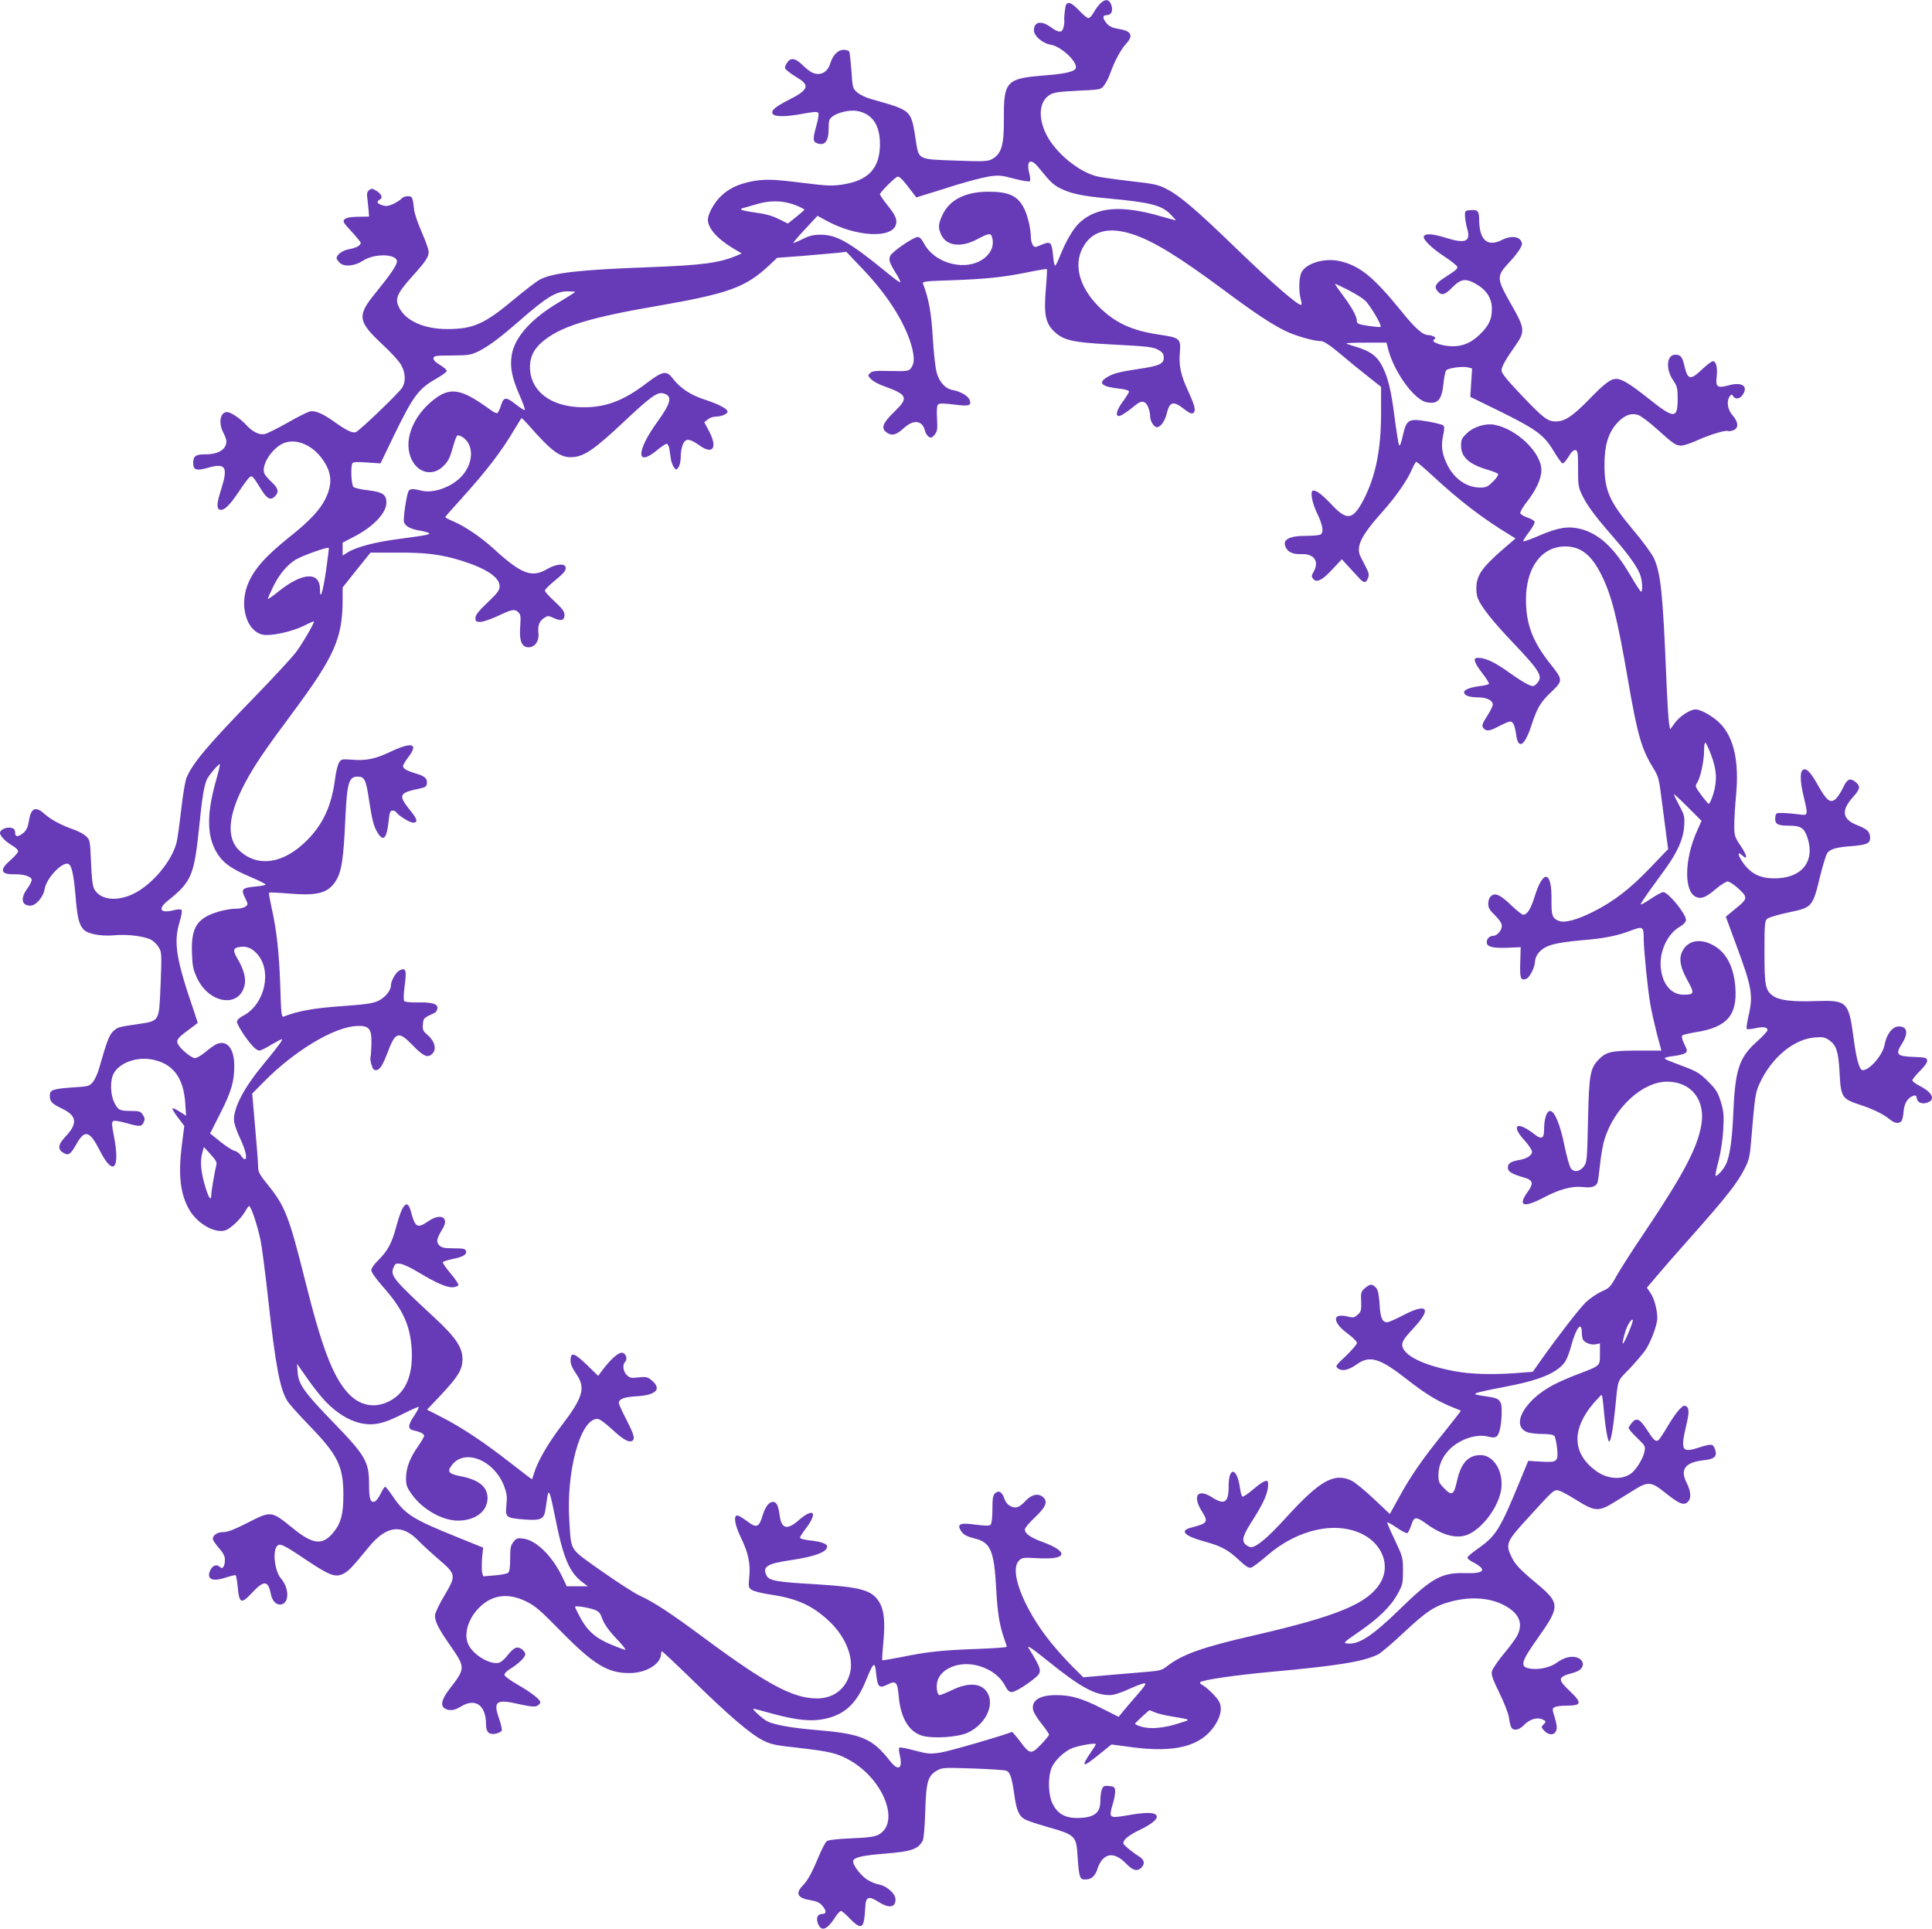 <?xml version="1.0" standalone="no"?>
<!DOCTYPE svg PUBLIC "-//W3C//DTD SVG 20010904//EN"
 "http://www.w3.org/TR/2001/REC-SVG-20010904/DTD/svg10.dtd">
<svg version="1.0" xmlns="http://www.w3.org/2000/svg"
 width="1280pt" height="1278pt" viewBox="0 0 1280 1278"
 preserveAspectRatio="xMidYMid meet">
<g transform="translate(0,1278) scale(0.1,-0.1)"
fill="#673ab7" stroke="none">
<path d="M7288 12755 c-13 -13 -33 -40 -43 -60 -11 -19 -26 -35 -34 -35 -8 0
-36 23 -61 50 -27 30 -55 50 -67 50 -18 0 -23 -8 -28 -52 -4 -29 -5 -57 -4
-63 2 -5 0 -25 -4 -42 -8 -42 -31 -43 -85 -3 -64 46 -112 37 -112 -21 0 -37
58 -87 111 -95 68 -11 175 -110 167 -153 -5 -25 -67 -40 -211 -51 -251 -20
-268 -38 -266 -292 1 -174 -17 -230 -82 -264 -27 -13 -58 -15 -235 -8 -248 8
-246 7 -264 117 -35 226 -21 211 -303 292 -33 9 -72 29 -89 44 -28 25 -30 30
-37 142 -5 64 -11 122 -15 128 -4 6 -21 11 -37 11 -37 0 -71 -35 -88 -89 -18
-63 -70 -87 -124 -60 -12 6 -41 29 -63 51 -49 47 -80 48 -104 5 -14 -27 -14
-29 12 -50 14 -12 45 -33 67 -46 78 -47 64 -79 -62 -142 -94 -48 -124 -74
-106 -95 16 -19 91 -18 201 3 58 11 91 14 98 7 6 -6 3 -34 -10 -82 -26 -92
-25 -111 3 -121 51 -19 77 13 77 95 0 55 3 65 25 82 34 27 117 46 163 37 101
-18 152 -93 152 -221 -1 -160 -77 -241 -251 -267 -69 -10 -103 -8 -257 11
-204 26 -262 27 -353 8 -83 -18 -142 -47 -192 -95 -44 -41 -87 -118 -87 -156
0 -57 62 -127 165 -189 l59 -35 -37 -16 c-113 -47 -225 -62 -572 -75 -464 -17
-640 -37 -726 -81 -21 -10 -100 -71 -176 -134 -192 -161 -268 -195 -439 -195
-153 0 -274 53 -319 141 -31 59 -16 94 88 210 89 99 107 127 107 160 0 15 -20
72 -45 129 -25 56 -48 123 -51 148 -10 88 -12 92 -43 92 -16 0 -35 -7 -42 -17
-8 -9 -33 -24 -55 -35 -34 -14 -47 -16 -73 -7 -35 12 -39 23 -13 38 21 12 8
39 -31 61 -22 12 -27 12 -42 0 -14 -12 -16 -24 -10 -65 3 -27 7 -63 8 -80 l2
-30 -73 -1 c-52 -1 -78 -6 -89 -17 -14 -13 -9 -22 46 -81 33 -36 61 -70 61
-75 0 -17 -31 -34 -78 -42 -43 -8 -82 -36 -82 -60 0 -5 10 -19 21 -30 29 -29
99 -22 154 14 76 50 226 46 225 -6 -1 -24 -43 -86 -139 -204 -128 -156 -123
-190 47 -349 51 -47 104 -105 118 -129 31 -53 34 -113 8 -154 -24 -37 -282
-285 -307 -294 -22 -8 -61 11 -143 69 -78 56 -127 76 -162 68 -15 -4 -82 -37
-148 -75 -67 -38 -135 -72 -152 -75 -35 -7 -80 16 -122 62 -40 43 -101 84
-126 84 -46 0 -58 -73 -24 -137 11 -21 20 -46 20 -56 0 -54 -52 -87 -138 -87
-66 0 -82 -11 -82 -57 0 -48 21 -54 101 -31 115 32 131 4 84 -145 -29 -89 -31
-125 -10 -133 26 -10 63 23 124 114 32 48 65 93 74 100 17 14 22 9 77 -80 38
-62 63 -75 90 -48 30 30 25 54 -21 97 -23 21 -44 47 -48 57 -23 60 63 183 142
205 80 23 178 -21 241 -108 65 -89 71 -165 22 -266 -37 -74 -106 -148 -240
-254 -162 -130 -238 -217 -277 -319 -54 -144 -2 -307 104 -327 53 -10 191 20
270 59 37 19 67 32 67 29 0 -16 -77 -148 -120 -205 -28 -36 -149 -168 -270
-292 -316 -325 -414 -442 -455 -540 -8 -20 -24 -115 -35 -213 -11 -98 -25
-196 -31 -218 -33 -123 -161 -275 -282 -335 -113 -56 -225 -42 -263 31 -11 22
-17 73 -21 177 -6 143 -7 148 -33 172 -15 14 -51 34 -81 44 -83 29 -150 65
-192 102 -62 56 -92 43 -106 -47 -6 -39 -16 -59 -35 -76 -36 -30 -56 -30 -56
2 0 17 -7 26 -23 30 -32 9 -77 -11 -77 -33 0 -21 39 -60 88 -88 17 -10 32 -25
32 -34 0 -8 -23 -34 -50 -58 -74 -63 -67 -95 19 -94 67 2 121 -15 121 -37 0
-10 -13 -37 -30 -59 -46 -64 -37 -112 21 -112 37 0 87 58 95 111 11 68 110
175 153 167 25 -5 39 -66 51 -210 12 -147 23 -192 53 -225 28 -31 113 -47 207
-39 88 8 201 -7 245 -32 16 -10 38 -32 48 -50 18 -30 19 -46 11 -244 -11 -253
-3 -240 -159 -264 -124 -18 -127 -19 -159 -50 -24 -25 -40 -69 -91 -247 -9
-31 -27 -70 -40 -86 -23 -27 -30 -29 -131 -35 -133 -9 -154 -17 -154 -53 0
-41 12 -54 82 -88 98 -47 104 -98 21 -186 -51 -54 -53 -85 -9 -109 32 -17 44
-7 85 65 53 93 86 83 151 -45 90 -179 138 -128 94 98 -12 57 -14 86 -7 93 7 7
34 4 85 -10 95 -27 106 -26 120 4 9 19 8 29 -6 50 -15 22 -23 25 -75 25 -78 0
-88 5 -113 54 -27 53 -30 147 -5 194 39 71 149 112 254 93 137 -26 208 -118
220 -285 l6 -88 -42 27 c-23 15 -44 25 -48 22 -3 -4 13 -31 36 -61 l42 -55
-17 -133 c-24 -195 -9 -321 51 -424 54 -92 170 -157 238 -135 36 12 104 77
133 128 10 18 21 33 24 33 13 0 54 -123 76 -225 8 -38 31 -212 50 -385 49
-444 78 -600 127 -680 11 -19 76 -92 143 -161 192 -197 229 -272 229 -464 0
-129 -17 -190 -71 -253 -70 -82 -134 -73 -267 36 -141 114 -140 114 -300 32
-85 -43 -128 -60 -156 -60 -40 0 -71 -20 -71 -45 0 -8 18 -35 40 -60 29 -33
40 -55 40 -78 0 -43 -15 -66 -32 -49 -21 21 -47 13 -63 -17 -31 -62 10 -83
101 -52 32 10 61 18 65 15 4 -2 10 -37 14 -78 10 -110 23 -115 95 -38 78 84
107 83 124 -7 8 -43 32 -71 61 -71 62 0 65 106 5 175 -38 44 -55 171 -27 209
19 26 39 17 198 -90 156 -104 193 -117 247 -88 34 18 53 39 163 172 119 147
222 159 334 42 22 -23 82 -78 133 -122 115 -99 115 -105 36 -239 -31 -51 -58
-108 -61 -125 -6 -37 18 -88 92 -194 111 -160 111 -159 3 -300 -53 -68 -62
-112 -29 -130 31 -16 63 -12 106 15 95 58 165 8 165 -119 0 -50 20 -70 62 -62
20 4 39 13 42 21 3 8 -5 44 -18 81 -40 114 -19 129 134 94 76 -17 103 -19 119
-11 12 7 21 17 21 23 0 19 -61 66 -150 117 -47 27 -86 55 -88 64 -2 8 13 25
34 38 59 36 104 79 104 100 0 10 -11 26 -24 34 -31 21 -52 11 -96 -45 -17 -22
-42 -43 -55 -46 -56 -14 -165 49 -200 117 -33 63 -10 158 55 233 88 99 198
119 325 57 60 -29 94 -58 230 -197 217 -221 312 -279 455 -278 112 0 210 61
210 129 0 8 3 15 6 15 3 0 97 -88 208 -196 237 -232 378 -352 461 -394 53 -27
82 -33 240 -50 210 -24 257 -36 344 -87 222 -132 325 -414 179 -489 -24 -12
-72 -19 -179 -23 -97 -4 -152 -11 -162 -19 -9 -8 -30 -48 -48 -90 -48 -116
-76 -168 -109 -202 -53 -54 -37 -85 51 -99 39 -6 59 -16 76 -35 30 -35 30 -56
-1 -56 -29 0 -41 -26 -27 -63 21 -55 58 -44 109 33 17 28 37 50 44 50 6 0 33
-23 58 -50 28 -30 55 -50 67 -50 23 0 30 25 36 129 3 65 23 72 84 33 71 -46
116 -41 116 14 0 39 -60 92 -113 100 -22 4 -58 20 -80 35 -47 34 -95 102 -87
123 8 22 65 34 212 46 174 14 217 29 248 85 7 12 14 93 17 195 6 198 17 237
81 272 31 18 49 18 234 12 110 -4 210 -10 222 -15 25 -9 37 -45 53 -159 14
-100 30 -140 68 -162 15 -9 77 -30 137 -47 205 -59 205 -59 215 -208 8 -119
14 -142 39 -144 49 -4 76 18 93 73 6 21 22 50 36 63 42 42 96 29 161 -39 39
-40 69 -45 95 -17 24 27 17 52 -23 76 -18 11 -49 34 -69 51 -35 31 -36 32 -19
57 9 14 50 41 92 61 92 44 133 80 115 101 -16 20 -73 19 -193 -2 -119 -20
-122 -18 -95 74 11 35 18 76 16 91 -3 23 -8 27 -41 30 -32 3 -38 0 -47 -23 -6
-14 -10 -50 -10 -79 0 -78 -43 -109 -151 -110 -83 -1 -135 29 -167 98 -25 53
-30 153 -10 220 17 58 91 129 154 149 57 18 144 31 144 22 0 -4 -13 -25 -29
-48 -73 -107 -62 -112 51 -20 l82 66 134 -18 c284 -38 455 5 547 139 43 63 54
119 32 163 -16 30 -78 92 -113 111 -10 6 -16 13 -13 17 17 16 221 46 479 70
440 40 607 68 701 115 19 10 96 75 170 145 154 144 205 177 320 207 125 31
245 23 337 -23 106 -53 137 -122 93 -207 -11 -20 -51 -75 -90 -121 -39 -47
-73 -98 -77 -114 -5 -23 6 -53 50 -143 32 -65 59 -135 63 -162 3 -26 10 -55
15 -64 13 -27 51 -21 83 12 36 38 83 54 119 41 30 -12 32 -17 10 -38 -14 -14
-13 -18 7 -39 30 -32 67 -31 79 1 7 18 4 41 -9 85 -18 58 -18 61 -1 70 10 6
43 10 74 10 106 0 110 17 26 97 -84 80 -81 93 27 122 103 28 63 125 -41 101
-20 -4 -52 -20 -70 -34 -42 -32 -117 -49 -174 -41 -76 11 -69 40 50 208 143
201 142 227 0 347 -126 105 -152 133 -178 186 -40 82 -33 102 94 241 186 205
188 206 219 198 16 -3 68 -32 116 -62 125 -78 148 -80 257 -12 47 29 109 67
139 86 79 48 105 45 188 -22 91 -73 122 -88 148 -71 31 20 31 71 0 131 -46 91
-11 137 112 151 74 7 93 27 74 77 -13 33 -25 33 -112 5 -106 -34 -116 -15 -77
150 22 92 20 120 -9 129 -17 6 -63 -49 -115 -137 -28 -47 -55 -88 -61 -92 -18
-11 -31 1 -71 63 -51 79 -72 90 -103 55 -13 -15 -23 -32 -23 -37 0 -6 25 -35
56 -65 54 -51 56 -55 49 -91 -8 -44 -55 -121 -89 -145 -62 -45 -159 -37 -233
18 -157 115 -162 274 -16 447 27 30 51 56 54 56 3 1 9 -36 13 -82 9 -113 27
-227 37 -227 11 0 26 84 39 210 21 210 12 186 93 269 40 42 88 98 107 125 38
56 79 166 80 213 0 54 -20 131 -45 167 l-24 35 62 73 c33 40 129 150 212 243
261 294 325 376 377 479 25 50 32 78 39 170 26 310 28 323 57 388 78 171 227
295 367 305 51 4 65 2 95 -19 45 -31 60 -75 67 -203 9 -176 14 -184 138 -225
86 -28 152 -61 193 -94 32 -28 64 -33 80 -13 5 6 12 36 14 65 5 54 26 88 63
102 16 6 21 3 25 -19 6 -30 44 -40 80 -21 43 23 15 68 -67 109 -24 12 -43 27
-43 34 0 7 23 35 50 62 33 33 50 57 48 70 -3 18 -12 20 -90 23 -111 4 -122 16
-78 86 45 71 37 116 -20 116 -42 0 -81 -51 -94 -121 -12 -68 -99 -169 -145
-169 -22 0 -42 71 -61 216 -32 238 -42 249 -249 242 -158 -6 -242 5 -284 34
-51 37 -57 67 -57 291 0 183 2 206 18 220 10 9 71 27 136 41 165 35 164 33
216 246 17 69 38 135 45 147 18 27 60 40 156 47 104 8 129 18 129 54 0 41 -18
59 -85 85 -100 39 -109 97 -28 187 49 54 51 73 13 102 -35 26 -53 16 -80 -42
-13 -27 -34 -59 -46 -71 -36 -34 -61 -15 -117 84 -51 93 -82 124 -104 105 -19
-15 -16 -80 7 -176 30 -126 30 -126 -32 -117 -29 4 -75 8 -103 9 -48 1 -50 0
-53 -27 -5 -45 12 -57 87 -57 81 0 104 -14 125 -77 51 -150 -26 -260 -189
-271 -111 -7 -179 22 -236 101 -34 48 -41 81 -10 53 41 -38 39 -8 -4 56 -43
64 -45 71 -45 140 0 40 5 130 12 200 20 218 -12 371 -98 467 -43 48 -132 101
-170 101 -36 0 -101 -42 -135 -86 l-34 -46 -7 39 c-4 21 -12 153 -18 293 -23
570 -37 703 -83 803 -14 29 -74 112 -135 184 -160 190 -192 263 -192 434 0
126 24 208 80 272 48 55 95 73 143 58 18 -6 73 -47 123 -92 111 -100 125 -110
161 -111 16 -1 67 16 113 37 84 38 186 68 201 59 4 -2 19 0 33 6 36 13 34 53
-4 97 -36 40 -44 99 -17 131 9 11 12 10 19 -2 13 -23 44 -20 62 6 42 59 -2 90
-91 65 -74 -20 -87 -11 -80 53 7 56 -1 100 -20 107 -8 3 -38 -18 -73 -51 -80
-77 -99 -74 -120 19 -14 61 -25 75 -61 75 -58 0 -65 -96 -13 -171 25 -37 29
-50 29 -119 0 -137 -22 -137 -195 1 -121 96 -175 129 -212 129 -37 0 -77 -30
-178 -134 -109 -112 -161 -147 -219 -148 -57 -1 -82 18 -232 175 -94 99 -131
145 -131 162 0 25 26 72 95 170 61 87 59 111 -25 258 -106 187 -107 194 -15
293 30 32 61 73 70 90 14 28 14 33 1 53 -20 27 -71 28 -124 1 -94 -48 -149 -1
-150 130 0 61 -9 72 -56 68 -37 -3 -39 -4 -38 -38 0 -19 7 -57 14 -83 26 -88
-9 -104 -143 -62 -85 27 -137 30 -144 8 -7 -19 53 -78 136 -132 44 -29 82 -59
85 -67 5 -14 -3 -21 -89 -77 -55 -35 -66 -59 -39 -88 26 -29 48 -23 97 28 56
57 90 61 160 19 68 -39 102 -95 101 -165 0 -65 -19 -106 -74 -161 -59 -59
-114 -84 -185 -84 -70 0 -149 29 -125 44 13 9 13 11 0 20 -8 5 -24 10 -36 10
-38 0 -88 44 -181 160 -185 228 -277 302 -411 331 -99 21 -218 -15 -249 -75
-18 -34 -20 -130 -4 -183 5 -18 6 -33 1 -33 -26 0 -193 146 -415 360 -277 269
-390 365 -480 410 -53 27 -83 33 -235 50 -96 11 -195 25 -220 31 -125 30 -280
159 -340 282 -55 113 -44 218 27 260 26 15 63 20 184 26 150 7 152 7 173 34
12 15 31 51 41 80 28 79 70 158 104 195 53 57 38 87 -50 101 -39 6 -59 16 -76
35 -30 35 -30 56 1 56 28 0 41 27 30 63 -13 43 -41 48 -76 12z m-406 -1086
c77 -95 94 -111 139 -135 73 -37 148 -53 324 -69 280 -26 351 -45 410 -105 22
-22 37 -40 35 -40 -3 0 -52 14 -110 30 -249 71 -410 59 -522 -40 -45 -39 -94
-122 -138 -232 -12 -32 -26 -58 -30 -58 -4 0 -10 30 -13 66 -9 90 -16 98 -75
73 -44 -19 -47 -19 -59 -3 -7 10 -13 32 -13 49 0 57 -21 148 -46 196 -41 81
-100 109 -234 109 -153 0 -259 -53 -306 -154 -28 -60 -30 -86 -8 -132 35 -74
131 -86 238 -29 79 42 92 43 100 9 12 -48 -4 -92 -46 -129 -116 -99 -336 -47
-409 97 -12 23 -27 38 -38 38 -29 0 -170 -97 -183 -125 -12 -28 -6 -46 48
-132 14 -24 22 -43 17 -43 -5 0 -45 29 -88 65 -245 200 -331 249 -435 250 -52
0 -76 -6 -123 -29 -31 -16 -59 -27 -61 -25 -2 2 33 43 78 91 l82 88 65 -35
c191 -103 425 -116 454 -25 11 34 -1 63 -55 130 -27 34 -50 67 -50 73 0 13
104 117 118 117 14 0 35 -22 83 -86 l40 -52 57 18 c31 9 124 38 205 64 82 25
181 51 220 57 65 9 82 8 167 -15 52 -14 99 -21 103 -17 4 4 3 29 -4 54 -21 85
9 103 63 36z m-1609 -249 c31 -13 57 -26 56 -29 0 -3 -25 -25 -55 -49 l-54
-43 -63 31 c-45 22 -90 34 -155 42 -51 7 -92 16 -92 20 0 4 3 8 8 8 4 1 43 12
87 25 97 30 181 28 268 -5z m2231 -192 c138 -45 307 -149 606 -371 199 -148
307 -220 399 -266 66 -34 194 -71 242 -71 19 0 55 -23 126 -82 54 -46 137
-114 186 -152 l87 -69 0 -171 c0 -247 -36 -422 -117 -579 -70 -132 -108 -138
-208 -33 -66 70 -100 96 -124 96 -23 0 -10 -77 25 -150 38 -80 46 -126 23
-141 -8 -5 -51 -9 -96 -9 -117 0 -161 -27 -133 -79 16 -31 49 -44 104 -42 83
3 118 -49 79 -117 -15 -26 -15 -32 -3 -47 23 -28 61 -9 127 63 l63 67 41 -45
c23 -25 55 -60 72 -78 33 -37 48 -37 61 0 9 26 8 29 -48 136 -36 68 -2 140
146 305 86 96 165 210 194 281 11 25 23 46 27 46 5 0 52 -40 105 -89 187 -173
337 -287 520 -398 l33 -20 -94 -81 c-121 -106 -159 -158 -165 -229 -3 -30 1
-67 8 -85 24 -59 96 -151 240 -302 176 -186 196 -220 150 -266 -19 -19 -23
-19 -56 -5 -19 8 -73 42 -119 75 -106 77 -171 106 -222 101 -25 -2 -12 -37 37
-100 27 -35 47 -67 45 -71 -3 -5 -29 -11 -58 -15 -66 -8 -107 -24 -107 -41 0
-21 34 -34 92 -34 58 0 98 -20 98 -48 0 -10 -16 -42 -35 -72 -38 -59 -41 -70
-23 -88 18 -18 40 -15 101 18 31 16 63 30 71 30 21 0 32 -25 41 -88 14 -101
56 -75 101 62 38 117 60 154 132 222 78 75 78 79 -6 185 -118 148 -162 264
-162 426 0 213 103 352 259 353 103 0 174 -55 240 -187 68 -136 105 -282 176
-693 63 -367 91 -464 167 -586 37 -60 39 -67 62 -250 14 -104 27 -211 31 -239
l7 -50 -120 -125 c-133 -139 -240 -222 -380 -292 -105 -52 -185 -74 -223 -59
-45 17 -51 34 -50 140 3 195 -56 204 -113 17 -25 -79 -48 -116 -75 -116 -7 0
-41 27 -75 59 -74 72 -110 89 -137 65 -12 -10 -19 -31 -19 -51 0 -27 9 -43 45
-77 30 -30 45 -53 45 -70 0 -30 -32 -66 -58 -66 -23 0 -42 -19 -42 -42 0 -30
37 -40 134 -37 l91 4 -3 -102 c-3 -106 2 -120 39 -108 24 8 58 77 59 116 0 15
9 38 21 53 41 52 101 70 291 87 146 12 232 29 323 64 80 30 85 27 85 -55 1
-80 26 -331 44 -435 9 -50 29 -138 44 -197 l29 -108 -151 0 c-174 0 -214 -8
-260 -55 -61 -61 -68 -98 -75 -407 -6 -260 -7 -278 -27 -305 -28 -37 -68 -42
-88 -11 -8 13 -27 79 -41 148 -28 140 -66 230 -95 230 -23 0 -40 -52 -40 -123
0 -61 -17 -69 -67 -29 -113 88 -156 59 -63 -43 28 -30 50 -64 50 -75 0 -24
-33 -46 -85 -55 -57 -10 -75 -22 -75 -51 0 -26 24 -41 110 -66 57 -16 62 -39
20 -96 -66 -92 -27 -106 105 -37 107 57 191 79 263 71 56 -7 86 3 96 30 4 10
11 65 17 123 6 58 19 131 29 162 65 211 252 383 415 383 161 0 257 -123 226
-291 -28 -152 -119 -324 -366 -693 -84 -124 -171 -260 -195 -303 -40 -73 -47
-80 -99 -103 -31 -14 -78 -46 -105 -72 -45 -44 -184 -224 -301 -389 l-50 -71
-115 -9 c-157 -11 -294 -7 -398 12 -214 39 -352 108 -352 177 0 22 18 48 75
109 124 133 92 170 -72 84 -47 -25 -93 -45 -103 -45 -32 0 -45 30 -50 121 -5
66 -10 93 -24 108 -25 27 -39 26 -73 -3 -26 -23 -28 -29 -25 -88 2 -57 0 -67
-22 -87 -19 -18 -31 -22 -53 -16 -56 14 -87 11 -91 -8 -5 -27 22 -62 83 -107
30 -22 55 -48 55 -57 0 -9 -33 -47 -72 -85 -71 -66 -72 -69 -53 -84 27 -21 70
-11 125 28 85 61 153 40 331 -100 118 -92 195 -140 286 -178 38 -15 69 -29 71
-30 2 -1 -47 -64 -108 -140 -143 -176 -223 -291 -300 -432 l-62 -112 -105 99
c-58 55 -124 109 -147 121 -117 56 -211 3 -440 -249 -117 -128 -191 -191 -228
-191 -10 0 -27 9 -37 19 -27 27 -16 60 50 163 77 120 105 189 100 246 -2 24
-32 11 -96 -43 -36 -31 -69 -53 -74 -50 -5 3 -12 29 -16 58 -19 136 -75 144
-75 11 0 -110 -27 -127 -111 -73 -93 59 -130 11 -69 -89 48 -76 43 -83 -67
-112 -80 -20 -48 -55 82 -91 114 -31 160 -55 231 -122 50 -46 68 -57 84 -52
12 4 60 40 108 82 201 173 454 228 631 138 130 -66 183 -207 118 -318 -82
-140 -281 -223 -846 -353 -336 -77 -468 -124 -571 -204 -29 -23 -49 -29 -110
-34 -41 -3 -158 -13 -259 -22 l-184 -16 -49 49 c-28 26 -84 86 -124 132 -203
230 -326 519 -253 592 21 21 28 21 125 16 195 -12 210 42 30 108 -79 29 -116
55 -116 83 0 9 29 44 64 77 76 71 91 108 55 138 -32 26 -76 16 -115 -27 -17
-19 -40 -37 -52 -40 -33 -11 -74 14 -87 53 -15 47 -39 61 -62 38 -15 -14 -18
-35 -18 -107 0 -54 -5 -94 -12 -101 -8 -8 -32 -8 -98 0 -99 14 -124 6 -103
-33 16 -31 37 -43 91 -57 110 -26 133 -79 147 -334 9 -165 22 -242 54 -334 9
-24 16 -47 16 -51 0 -4 -87 -10 -192 -14 -230 -8 -330 -18 -501 -53 -70 -14
-130 -24 -132 -22 -2 3 1 54 7 114 13 139 6 212 -23 265 -49 86 -120 106 -434
125 -245 14 -298 23 -315 55 -32 60 0 81 159 104 161 24 241 54 241 91 0 18
-44 33 -117 40 -35 4 -63 12 -63 18 0 5 17 33 39 61 82 108 52 141 -48 54 -77
-67 -114 -57 -126 35 -9 64 -20 87 -44 87 -26 0 -50 -31 -67 -85 -25 -86 -41
-92 -108 -40 -26 19 -53 35 -61 35 -27 0 -17 -63 24 -147 49 -102 64 -172 55
-262 -6 -65 -5 -70 17 -84 13 -9 69 -23 124 -31 175 -26 275 -71 386 -174 111
-103 168 -244 140 -348 -28 -105 -111 -167 -221 -166 -157 1 -332 95 -740 397
-225 167 -337 241 -434 285 -34 16 -146 88 -251 162 -217 154 -199 125 -213
331 -22 329 73 677 185 677 15 0 49 -24 99 -70 72 -67 111 -89 133 -75 20 12
11 42 -39 140 -28 54 -50 103 -50 110 0 27 35 40 121 45 127 8 164 48 98 104
-28 24 -37 26 -88 21 -48 -6 -59 -4 -78 15 -24 22 -31 68 -12 87 19 19 6 58
-19 61 -24 4 -77 -43 -133 -118 l-26 -35 -76 74 c-83 80 -107 87 -107 27 0
-23 12 -51 37 -87 65 -94 48 -155 -103 -352 -86 -114 -152 -229 -175 -305 -7
-23 -13 -42 -15 -42 -2 0 -66 49 -144 110 -173 135 -320 233 -451 300 l-100
51 92 97 c115 123 143 169 143 238 0 78 -45 145 -189 278 -275 255 -292 276
-266 333 10 22 16 25 46 20 20 -3 73 -29 119 -57 118 -71 190 -102 228 -98 17
2 33 8 35 14 2 7 -21 42 -52 78 -31 36 -54 70 -51 75 3 4 32 13 64 20 69 13
98 31 89 55 -5 13 -21 16 -82 16 -61 0 -79 4 -95 20 -22 22 -17 45 21 107 48
77 -9 109 -91 54 -76 -52 -89 -45 -119 67 -22 81 -56 46 -95 -102 -30 -112
-57 -163 -121 -226 -26 -25 -45 -53 -45 -66 0 -12 31 -56 74 -105 137 -154
185 -261 194 -425 8 -168 -41 -281 -147 -336 -100 -52 -202 -31 -280 58 -99
112 -171 305 -281 746 -104 416 -132 489 -245 628 -57 70 -65 86 -65 123 0 23
-9 141 -20 262 l-19 220 77 78 c203 206 467 365 618 370 80 3 97 -18 95 -118
-1 -42 -4 -81 -6 -86 -3 -5 -1 -27 5 -49 8 -29 16 -40 30 -40 25 0 44 29 77
115 53 141 73 147 166 51 71 -73 99 -86 128 -60 35 31 21 86 -33 132 -25 21
-29 31 -26 66 3 41 4 42 78 76 8 4 16 17 18 29 5 30 -35 42 -130 40 -44 -1
-84 3 -89 8 -6 6 -6 42 2 102 14 104 8 124 -34 102 -25 -13 -57 -69 -57 -99 0
-35 -40 -83 -87 -104 -36 -16 -88 -23 -243 -34 -182 -13 -284 -31 -381 -69
-14 -5 -17 18 -22 202 -8 223 -24 372 -58 521 -11 51 -19 95 -16 98 2 3 63 0
135 -6 182 -15 251 3 301 75 44 64 57 144 70 442 11 219 23 258 81 258 45 0
55 -20 75 -156 20 -130 31 -175 57 -216 38 -63 61 -38 73 80 6 56 10 67 26 67
10 0 21 -5 24 -11 14 -22 89 -69 112 -69 32 0 29 21 -12 72 -91 113 -86 124
60 155 31 6 41 13 43 31 5 33 -13 50 -68 66 -64 19 -90 34 -90 51 0 7 16 34
36 60 68 89 25 102 -116 36 -102 -49 -165 -62 -258 -54 -66 5 -71 4 -85 -18
-9 -13 -21 -62 -27 -109 -23 -176 -78 -298 -185 -406 -154 -156 -326 -183
-448 -70 -89 82 -77 235 34 444 63 119 129 217 319 472 275 370 329 492 330
742 l0 86 92 116 93 115 176 0 c193 1 294 -12 431 -55 163 -52 248 -109 248
-168 0 -27 -13 -44 -80 -108 -60 -57 -80 -82 -80 -102 0 -23 4 -26 33 -26 17
0 70 18 117 40 95 45 111 47 135 23 14 -14 16 -29 12 -87 -8 -96 7 -140 49
-144 45 -4 77 38 71 93 -5 51 6 80 38 101 24 16 28 16 65 -1 48 -22 70 -15 70
22 0 21 -15 42 -65 88 -36 33 -65 65 -65 72 0 7 28 36 63 64 69 57 81 73 73
95 -9 23 -67 16 -121 -16 -101 -60 -171 -34 -357 137 -81 73 -181 142 -260
177 -32 13 -58 27 -58 30 0 3 46 56 103 118 170 188 270 318 357 466 23 39 44
72 46 72 2 0 21 -19 42 -42 161 -184 217 -224 302 -216 74 7 143 55 327 228
184 173 227 204 267 194 63 -16 54 -61 -39 -189 -139 -192 -142 -302 -5 -190
30 25 60 45 67 45 7 0 15 -16 18 -35 3 -19 7 -50 10 -68 3 -19 12 -42 20 -53
15 -19 15 -19 30 0 8 11 15 40 15 67 0 52 14 99 33 111 17 11 45 0 93 -34 87
-62 119 -15 63 93 l-33 62 23 18 c13 11 36 19 51 19 39 0 80 17 80 33 0 19
-60 50 -158 82 -88 29 -157 75 -205 138 -42 55 -66 50 -178 -35 -159 -121
-285 -164 -449 -155 -184 10 -306 104 -318 243 -6 75 17 133 76 185 119 104
303 163 777 244 465 81 576 122 732 268 l52 49 173 13 c95 8 198 17 229 20
l56 7 112 -118 c168 -176 286 -366 325 -524 16 -68 13 -103 -12 -133 -14 -16
-31 -17 -134 -15 -99 3 -120 0 -134 -14 -15 -15 -15 -18 8 -41 13 -13 51 -34
84 -45 158 -57 166 -77 69 -170 -75 -73 -89 -106 -55 -134 35 -28 66 -22 116
24 66 61 124 55 142 -15 4 -17 16 -35 26 -41 14 -9 21 -6 38 14 18 22 20 35
16 108 -3 59 -1 85 8 93 9 8 40 7 105 -1 97 -13 116 -8 104 28 -8 27 -59 58
-109 67 -52 9 -91 50 -110 116 -9 30 -20 131 -26 230 -9 163 -27 262 -65 360
-5 14 16 17 182 22 229 8 350 20 511 53 68 14 126 24 128 21 2 -2 -1 -61 -7
-130 -14 -170 -3 -226 55 -283 61 -58 120 -72 361 -85 269 -14 296 -17 333
-39 25 -15 32 -27 32 -50 0 -41 -30 -54 -165 -74 -133 -20 -170 -30 -212 -56
-62 -37 -33 -63 85 -75 37 -4 62 -12 62 -19 0 -6 -18 -35 -40 -65 -46 -61 -54
-107 -18 -95 13 4 47 27 76 50 54 45 67 50 89 36 16 -10 33 -57 33 -90 0 -32
25 -72 45 -72 24 0 53 40 65 91 19 79 44 85 115 29 42 -33 60 -37 68 -16 8 19
-4 55 -46 146 -44 96 -58 160 -50 246 7 91 0 97 -137 117 -183 27 -292 78
-401 186 -126 127 -167 272 -107 387 59 114 171 145 332 92z m1426 -368 c43
-22 94 -53 113 -70 32 -28 114 -166 104 -176 -2 -2 -38 1 -80 7 -62 9 -77 15
-77 29 0 33 -29 86 -89 168 -34 45 -59 82 -56 82 3 0 41 -18 85 -40z m-5120
-14 c0 -3 -48 -33 -106 -68 -186 -110 -294 -232 -314 -351 -12 -79 1 -148 51
-262 23 -52 39 -98 36 -101 -3 -3 -29 13 -57 35 -68 54 -83 53 -101 -6 -8 -25
-19 -48 -25 -50 -6 -2 -26 8 -45 22 -193 141 -266 154 -377 66 -143 -113 -203
-281 -143 -399 45 -88 139 -107 206 -42 36 35 45 54 70 142 9 32 20 60 25 63
5 3 21 -2 35 -11 74 -48 74 -165 0 -252 -63 -75 -190 -123 -271 -103 -60 15
-81 14 -89 -6 -14 -37 -34 -177 -29 -200 7 -28 43 -48 104 -58 25 -4 51 -11
59 -15 19 -10 -10 -16 -192 -40 -157 -20 -286 -53 -344 -90 l-33 -20 0 43 0
42 73 38 c129 66 217 158 217 227 0 54 -24 70 -122 82 -46 5 -89 15 -96 22
-15 14 -20 136 -7 157 6 9 32 10 97 5 l89 -6 88 183 c133 272 163 312 294 386
31 18 57 38 57 44 0 7 -21 25 -46 40 -31 18 -44 33 -42 45 3 15 18 17 123 17
111 1 124 3 176 28 69 35 141 89 272 203 177 155 241 194 318 194 27 0 49 -2
49 -4z m5388 -383 c40 -151 173 -333 254 -348 75 -14 101 15 112 130 4 38 12
75 17 81 13 16 110 29 145 20 l27 -7 -6 -94 -6 -94 192 -94 c247 -122 297
-159 360 -265 27 -45 54 -82 60 -82 7 0 25 21 40 46 18 31 33 44 45 42 15 -3
17 -17 17 -123 0 -111 2 -124 28 -177 34 -70 87 -140 206 -277 106 -121 166
-207 181 -259 12 -43 13 -102 3 -102 -5 0 -36 49 -71 108 -107 183 -207 276
-331 308 -82 20 -147 10 -277 -46 -53 -23 -99 -39 -102 -36 -2 3 14 30 38 61
23 30 40 61 37 69 -3 8 -25 20 -49 28 -24 8 -44 21 -46 29 -1 8 18 42 44 74
60 77 96 154 96 209 2 115 -162 274 -311 302 -58 11 -137 -13 -181 -55 -35
-33 -40 -43 -40 -84 0 -76 54 -124 182 -161 31 -9 60 -21 63 -26 4 -6 -11 -29
-33 -50 -35 -35 -45 -40 -86 -40 -89 0 -172 58 -218 152 -35 71 -42 125 -27
193 9 39 9 59 2 66 -6 6 -53 18 -106 27 -126 21 -138 14 -163 -94 -11 -49 -19
-72 -25 -63 -4 8 -17 89 -29 180 -23 186 -45 274 -86 350 -34 62 -77 93 -166
120 -38 11 -68 22 -68 24 0 3 60 5 133 5 l133 0 12 -47z m-7038 -1464 c-21
-143 -40 -202 -40 -123 0 120 -118 113 -278 -17 -35 -28 -65 -49 -67 -47 -2 2
14 39 35 82 41 82 91 142 148 178 43 26 216 88 220 78 2 -4 -7 -72 -18 -151z
m9175 -1216 c39 -102 43 -172 16 -263 -12 -39 -26 -68 -32 -65 -5 4 -28 31
-50 61 -39 54 -40 56 -24 80 21 32 45 144 45 212 0 28 3 52 8 52 4 0 21 -35
37 -77z m-9905 -178 c-67 -239 -59 -391 26 -503 39 -50 93 -85 204 -132 55
-23 100 -46 100 -50 0 -4 -30 -10 -66 -13 -91 -9 -99 -17 -71 -74 21 -44 22
-45 3 -59 -11 -8 -37 -14 -57 -14 -57 0 -138 -20 -191 -46 -85 -43 -112 -108
-106 -253 3 -82 8 -106 35 -163 78 -165 273 -197 312 -51 13 47 -2 107 -43
177 -34 58 -33 73 4 81 48 10 86 -3 123 -44 103 -114 51 -338 -95 -412 -23
-12 -38 -27 -38 -38 0 -20 64 -120 106 -163 14 -16 33 -28 42 -28 10 0 46 18
81 40 36 21 67 37 69 35 6 -5 -29 -52 -123 -166 -126 -152 -195 -281 -195
-367 0 -22 16 -71 40 -122 38 -80 51 -140 31 -140 -5 0 -16 11 -25 25 -9 14
-28 28 -43 31 -15 4 -57 31 -94 61 l-67 54 67 132 c73 143 94 215 93 318 0
118 -53 176 -125 138 -12 -7 -43 -29 -68 -50 -26 -22 -56 -39 -68 -39 -22 0
-95 60 -111 91 -15 27 -4 42 65 93 36 26 65 49 65 50 0 1 -11 36 -25 77 -118
343 -136 454 -96 588 14 45 19 77 13 83 -5 5 -27 5 -55 -3 -85 -21 -103 9 -36
63 159 128 175 166 209 494 19 189 30 256 49 307 11 27 81 110 88 104 2 -3
-10 -53 -27 -112z m9812 -333 c-83 -186 -86 -398 -6 -434 34 -16 67 -3 131 52
32 27 68 50 79 50 12 0 45 -22 74 -49 62 -58 60 -66 -29 -137 l-57 -47 68
-185 c106 -285 115 -336 81 -479 -9 -40 -14 -76 -10 -80 4 -3 29 -1 57 5 53
12 80 8 80 -13 0 -7 -33 -43 -74 -79 -113 -102 -140 -184 -152 -460 -7 -178
-23 -296 -49 -349 -16 -35 -61 -84 -69 -76 -3 3 6 47 20 99 15 58 27 139 31
206 5 97 3 120 -16 184 -20 64 -31 82 -84 135 -52 52 -76 67 -147 94 -135 51
-140 53 -140 61 0 4 26 10 59 14 32 4 66 12 75 19 17 12 16 16 -5 60 -15 30
-19 51 -13 57 5 5 43 14 84 21 211 32 281 111 267 300 -10 131 -58 226 -140
273 -88 52 -173 38 -210 -34 -26 -50 -16 -107 34 -197 47 -84 44 -93 -26 -93
-83 0 -142 70 -152 181 -10 104 43 219 122 267 31 18 45 34 45 48 0 40 -118
184 -151 184 -9 0 -46 -20 -83 -45 -36 -25 -66 -41 -66 -36 0 5 25 43 55 85
30 42 79 109 108 149 82 114 119 198 125 282 4 65 2 74 -32 138 -20 37 -36 71
-36 75 0 4 41 -34 92 -85 l91 -91 -31 -70z m-9808 -2207 c-11 -43 -33 -171
-34 -197 0 -49 -16 -30 -40 50 -29 96 -35 165 -21 220 l12 43 44 -48 c32 -34
43 -54 39 -68z m9360 -1102 c-44 -107 -57 -113 -28 -12 15 51 42 95 52 84 2
-2 -8 -35 -24 -72z m-314 -10 c0 -21 4 -43 8 -49 14 -21 55 -36 83 -30 l29 6
0 -70 c0 -81 6 -76 -152 -136 -50 -19 -121 -50 -157 -69 -194 -102 -286 -273
-170 -314 18 -6 62 -11 99 -11 43 0 71 -5 78 -13 6 -7 14 -44 18 -81 9 -90 2
-96 -109 -89 l-82 5 -59 -143 c-126 -306 -154 -353 -268 -434 -39 -27 -73 -55
-75 -62 -3 -7 13 -21 35 -32 97 -50 79 -77 -50 -73 -155 5 -220 -30 -433 -238
-184 -179 -273 -237 -350 -228 -28 3 -22 8 78 77 130 89 213 170 258 254 32
58 34 68 34 152 0 88 -2 92 -54 203 -30 61 -52 114 -50 116 2 3 31 -13 63 -35
32 -22 64 -38 69 -36 6 2 18 25 27 53 18 58 31 59 100 9 112 -81 212 -105 287
-66 100 51 198 193 210 303 12 116 -53 218 -138 218 -81 0 -129 -52 -155 -167
-22 -98 -34 -106 -84 -55 -36 36 -40 44 -40 91 0 65 30 129 82 177 72 65 176
96 250 76 27 -7 41 -7 54 2 19 14 33 83 33 167 1 65 -14 84 -71 93 -115 18
-113 17 -96 27 9 5 89 23 177 39 240 45 356 93 410 168 11 16 30 64 41 108 32
118 70 165 70 87z m-8320 -461 c73 -74 144 -118 219 -138 90 -22 158 -9 288
58 56 28 105 50 107 47 3 -3 -10 -28 -29 -57 -43 -63 -45 -89 -7 -98 45 -9 72
-23 72 -36 0 -7 -19 -39 -41 -71 -54 -76 -79 -144 -79 -210 0 -46 5 -61 39
-108 71 -99 203 -174 307 -173 115 1 194 62 194 150 0 74 -58 121 -178 144
-81 16 -92 30 -58 74 85 112 280 33 346 -140 18 -49 21 -70 15 -126 -8 -82 -3
-85 125 -95 105 -7 125 3 134 68 3 21 9 58 12 81 9 58 18 36 49 -119 57 -289
96 -381 190 -450 l30 -22 -70 0 -70 0 -32 67 c-67 137 -173 240 -258 249 -37
5 -44 2 -63 -22 -19 -23 -22 -41 -22 -110 0 -60 -4 -86 -14 -95 -8 -6 -49 -14
-90 -17 l-75 -6 -7 27 c-3 15 -3 58 0 95 l7 68 -168 68 c-303 122 -349 152
-433 275 -22 33 -44 60 -48 60 -5 0 -18 -20 -30 -45 -12 -25 -29 -48 -38 -52
-30 -11 -39 15 -39 115 0 147 -23 188 -231 403 -198 204 -236 257 -242 337
l-4 57 70 -100 c38 -55 93 -124 122 -153z m1777 -1376 c28 -10 39 -21 49 -50
17 -47 45 -87 113 -158 30 -32 49 -58 44 -58 -6 0 -50 16 -97 36 -101 42 -156
91 -204 182 -18 33 -32 63 -32 67 0 9 80 -3 127 -19z m3008 -342 c212 -171
309 -224 408 -224 26 0 72 15 129 41 48 22 95 39 103 37 10 -2 -5 -25 -48 -73
-34 -39 -76 -88 -94 -110 l-32 -39 -113 57 c-130 66 -204 87 -300 87 -112 0
-167 -36 -153 -100 3 -15 28 -56 56 -90 27 -34 49 -66 49 -72 0 -5 -24 -35
-53 -65 -65 -68 -75 -66 -140 22 -27 36 -51 64 -55 61 -29 -16 -412 -128 -472
-137 -69 -10 -83 -9 -170 14 -52 14 -98 23 -102 19 -4 -4 -2 -28 4 -53 20 -87
-11 -105 -64 -37 -121 154 -189 182 -503 208 -147 12 -262 33 -309 55 -30 14
-108 85 -94 85 3 0 62 -15 129 -34 151 -41 246 -51 330 -36 138 25 221 98 284
252 54 131 61 136 70 49 9 -88 20 -99 75 -71 55 28 66 18 74 -76 13 -147 68
-238 159 -264 71 -19 229 -9 294 19 116 51 182 176 138 261 -36 69 -123 78
-234 25 -40 -19 -79 -35 -86 -35 -16 0 -25 56 -14 94 24 81 137 129 251 105
91 -20 163 -70 199 -141 14 -27 26 -38 43 -38 22 0 116 59 164 103 36 33 31
53 -51 185 -19 29 16 6 128 -84z m706 -338 c19 -8 63 -19 99 -25 151 -26 144
-21 60 -48 -95 -31 -186 -40 -245 -23 -25 7 -45 16 -45 20 0 6 88 87 96 90 1
0 17 -6 35 -14z"/>
</g>
</svg>
